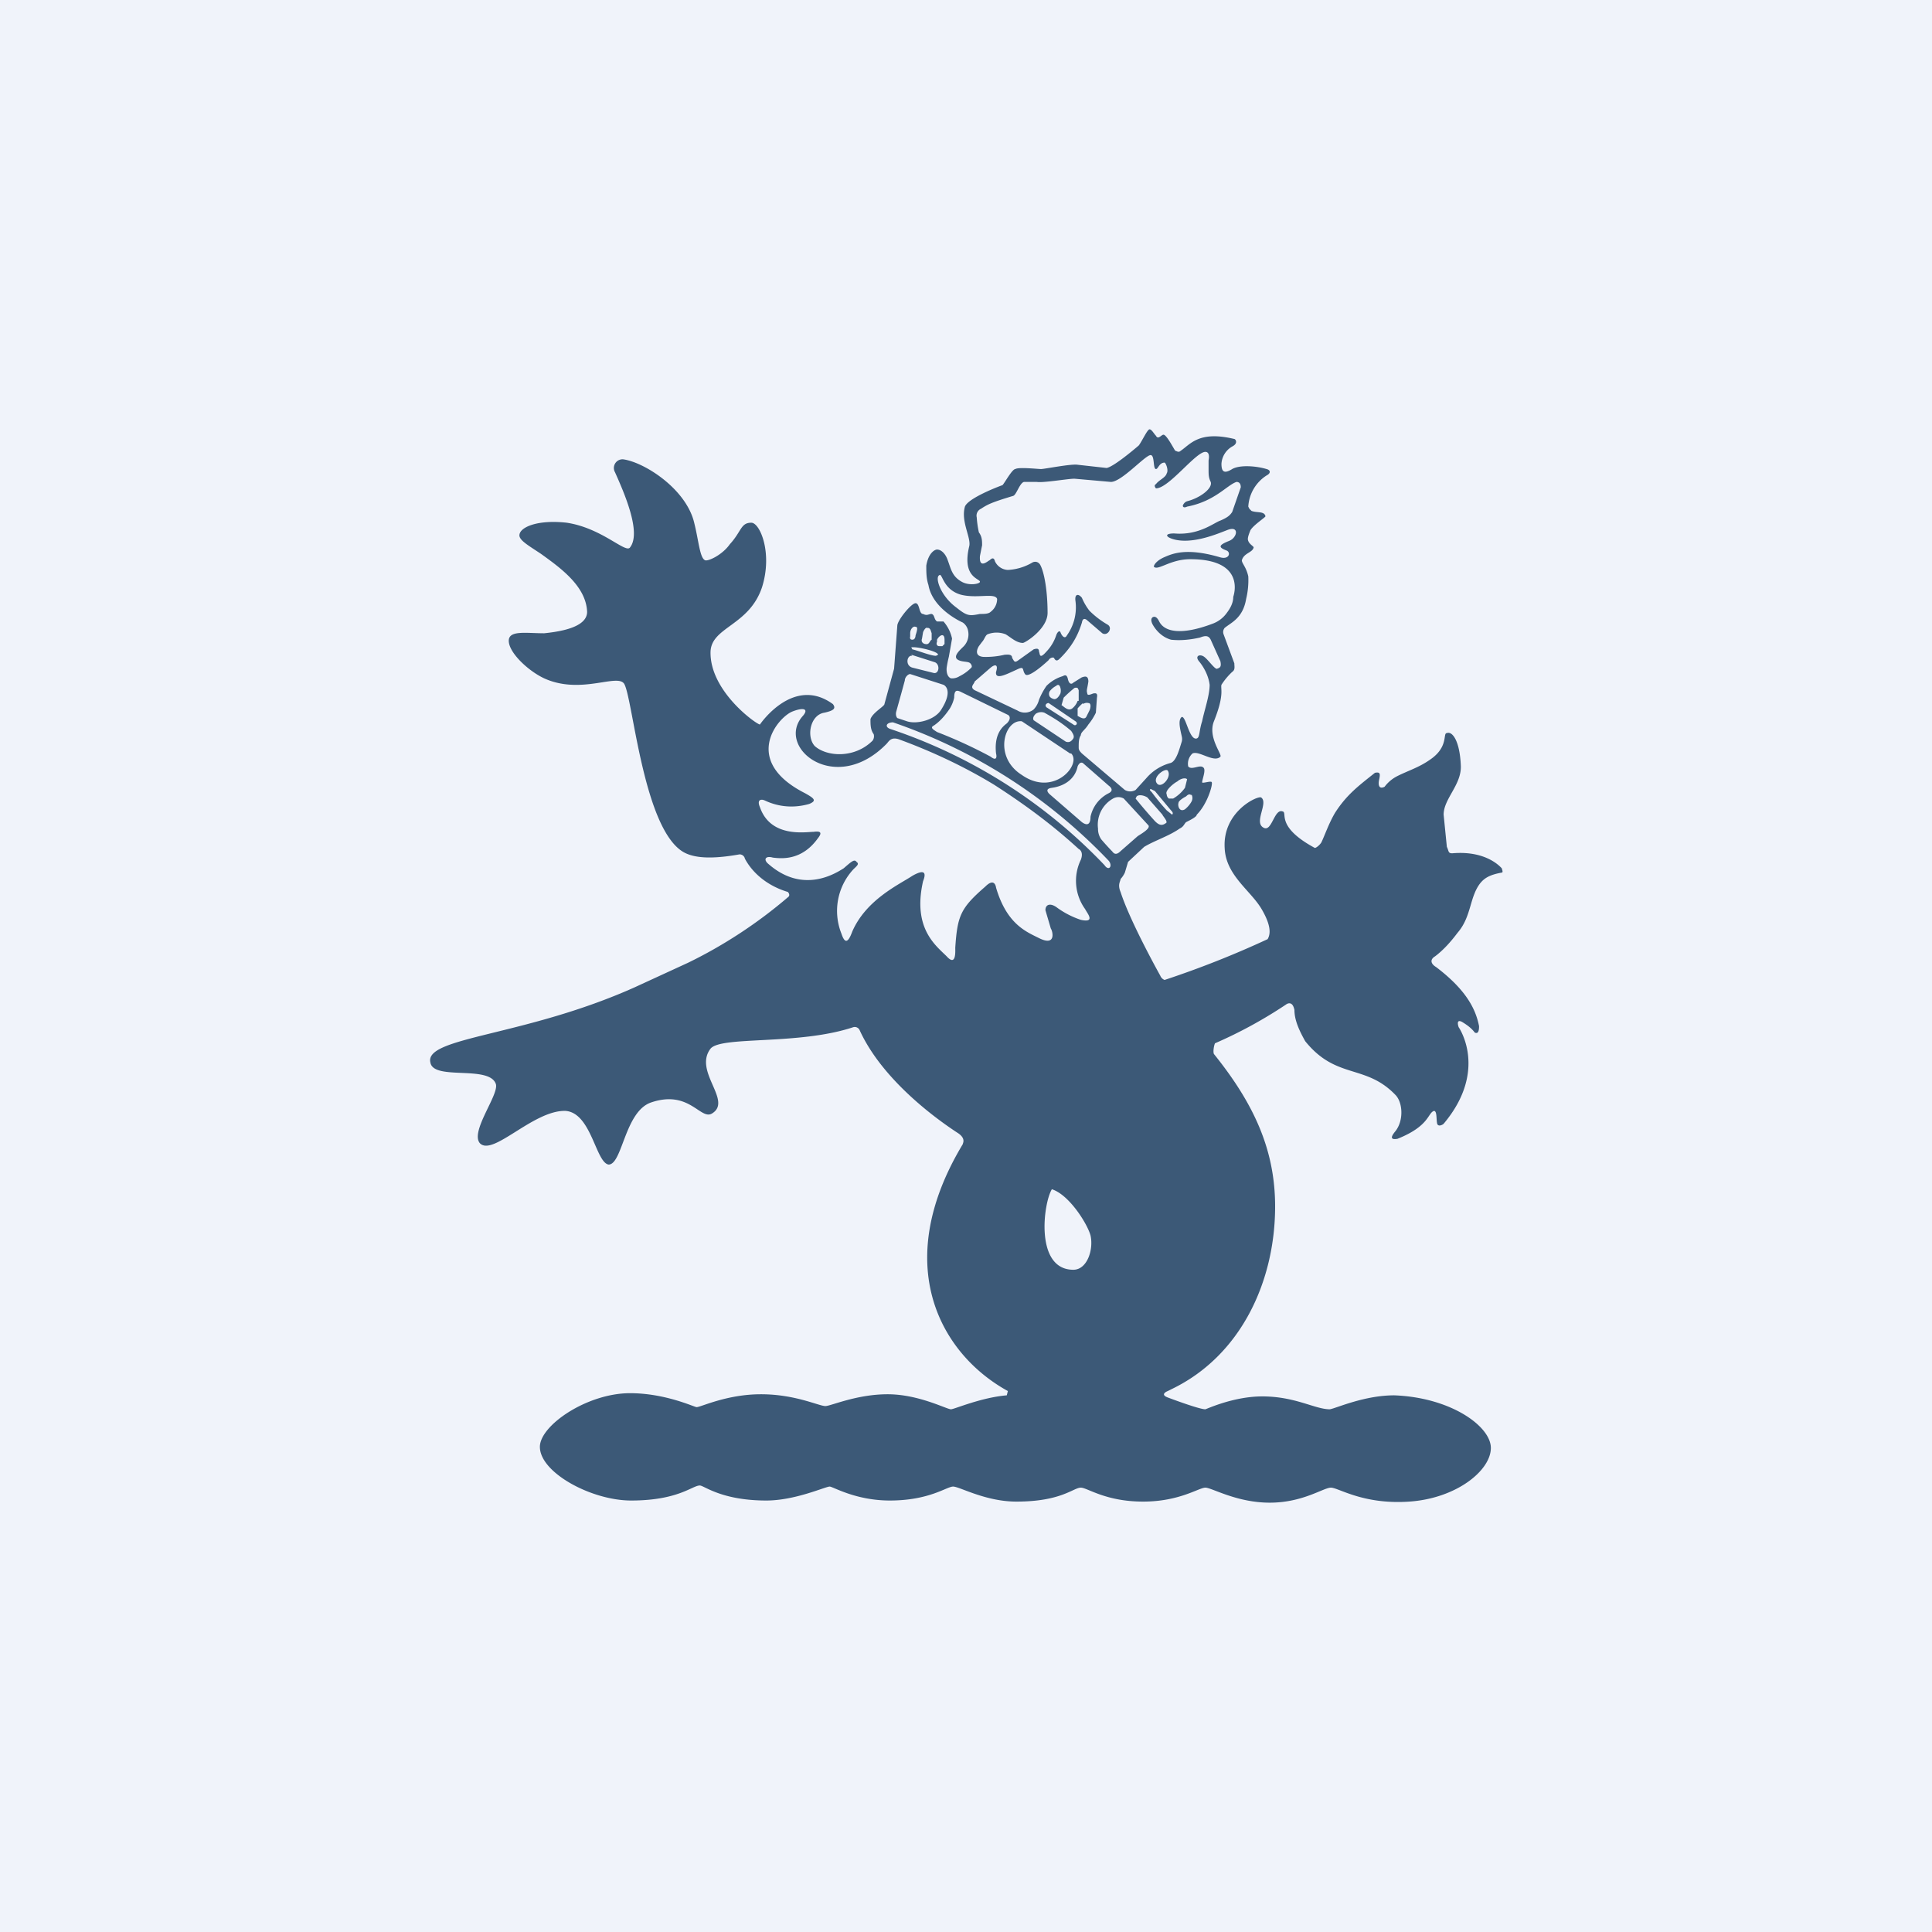 <!-- by TradingView --><svg width="18" height="18" viewBox="0 0 18 18" xmlns="http://www.w3.org/2000/svg"><path fill="#F0F3FA" d="M0 0h18v18H0z"/><path opacity=".8" d="M14 8.1s-.13-.18-.47-.15c-.04 0-.03-.02-.05-.06l-.03-.3c0-.15.17-.28.16-.46-.01-.23-.08-.32-.13-.3-.04 0 .02.13-.16.25-.1.07-.2.1-.3.15a.34.34 0 0 0-.12.1c-.06.03-.06-.03-.05-.07.01-.05.01-.07-.04-.06-.15.12-.26.2-.37.37-.06.1-.1.22-.13.28-.02.03-.05.05-.06.05-.37-.2-.25-.33-.3-.34-.08-.03-.1.2-.18.15-.09-.05.05-.23-.02-.28-.03-.02-.36.13-.34.47.01.26.25.4.35.58.08.14.08.22.05.27a8.94 8.94 0 0 1-.96.38.07.07 0 0 1-.04-.04s-.28-.5-.37-.78c-.03-.07 0-.1 0-.12a.24.24 0 0 0 .04-.06l.03-.1.15-.14c.1-.06.23-.1.33-.17.04-.02.04-.04.06-.06.04-.02.1-.05.1-.07.1-.1.15-.28.14-.3 0-.02-.08.01-.09 0 0-.03.04-.12.01-.14-.03-.03-.11.03-.14-.01a.13.13 0 0 1 .04-.12c.06-.03.2.09.26.03.02-.02-.12-.18-.06-.33.1-.25.06-.3.07-.34a.63.63 0 0 1 .1-.12c.03-.02.02-.05.02-.08l-.1-.27a.06.06 0 0 1 .01-.06c.06-.05.17-.09.2-.27a.74.74 0 0 0 .02-.21c-.02-.09-.06-.12-.06-.15.02-.07.1-.07.11-.12 0-.01-.04-.03-.05-.06-.01-.02 0-.05.02-.1.03-.05.14-.12.14-.13-.01-.05-.08-.03-.13-.05l-.02-.02-.01-.02a.37.37 0 0 1 .17-.29c.04-.02.04-.05 0-.06-.1-.03-.25-.04-.32 0-.08.05-.1.02-.1-.05a.2.2 0 0 1 .1-.16c.06-.03.03-.07.02-.07-.33-.08-.41.05-.5.11-.02.02-.04 0-.05 0-.01-.01-.08-.15-.11-.15-.02 0-.05.05-.07.01-.02-.02-.04-.06-.06-.06-.02 0-.07.11-.1.15-.07.06-.24.2-.3.21l-.27-.03c-.06-.01-.31.04-.34.04-.03 0-.21-.02-.24 0-.03 0-.1.13-.12.15-.03.01-.32.12-.35.2-.04.14.06.29.04.37-.07.29.1.3.1.33 0 .02-.1.04-.17 0-.09-.05-.1-.12-.13-.2-.02-.06-.06-.1-.1-.1-.02 0-.08.03-.1.15 0 .06 0 .12.02.18.04.23.32.35.32.35a.12.12 0 0 1 .05.08.16.16 0 0 1-.04.14c-.04.04-.11.1-.05.13.04.02.09.01.11.03.01.01.02.03.01.04a.4.4 0 0 1-.11.08.13.13 0 0 1-.08.02c-.05-.02-.04-.1-.04-.1a1 1 0 0 1 .02-.1l.03-.17a.35.35 0 0 0-.08-.16h-.06c-.03-.02-.02-.06-.05-.07-.03 0-.04.02-.08 0-.04 0-.03-.1-.07-.1-.04 0-.17.16-.17.21l-.03.4-.09.33c0 .02-.11.08-.13.14 0 .05 0 .1.03.14a.07.07 0 0 1-.01.06c-.17.17-.43.15-.54.05-.08-.09-.04-.29.09-.31.09-.02.11-.04.08-.08-.37-.27-.68.19-.68.19-.03 0-.47-.31-.46-.68.01-.23.36-.24.48-.6.1-.32-.02-.6-.1-.6-.1 0-.09.08-.2.2-.07.1-.2.16-.23.15-.05-.02-.06-.18-.1-.34-.07-.32-.46-.57-.66-.6a.08.08 0 0 0-.08.04.08.08 0 0 0 0 .08c.08.18.25.56.14.7-.04.06-.26-.18-.59-.23-.27-.03-.43.04-.44.11-.01.05.08.1.2.18.18.13.42.3.43.54 0 .13-.2.18-.4.2-.17 0-.33-.03-.33.07 0 .11.18.28.33.35.35.16.7-.06.75.06.08.17.18 1.35.55 1.56.09.05.24.07.52.02a.05.05 0 0 1 .05.04c.08.15.23.26.4.31 0 0 .03.03 0 .05-.28.24-.6.45-.93.61l-.5.23c-1.03.46-1.96.46-1.9.7.03.17.55.02.61.2.03.1-.24.44-.15.55.12.13.5-.31.8-.3.24.02.28.48.4.5.13 0 .15-.5.4-.58.36-.12.46.18.57.1.18-.12-.18-.39-.02-.6.1-.12.82-.03 1.33-.2a.05.05 0 0 1 .06.03c.22.48.75.85.92.96.07.05.04.09.04.1-.68 1.13-.2 1.96.42 2.3l-.01.04c-.24.02-.49.13-.52.13-.04 0-.3-.14-.59-.14s-.53.11-.58.11c-.06 0-.28-.11-.6-.11-.32 0-.56.12-.6.12-.02 0-.29-.13-.62-.13-.4 0-.84.3-.84.5 0 .24.48.5.85.5.44 0 .57-.14.64-.14.04 0 .2.14.62.14.27 0 .55-.13.59-.13.03 0 .24.13.56.13.37 0 .53-.13.59-.13.06 0 .3.14.59.14.42 0 .53-.13.6-.13.06 0 .23.13.58.13.34 0 .52-.13.58-.13.06 0 .29.14.6.14s.5-.14.57-.14c.07 0 .3.16.73.13.44-.03.76-.29.76-.5 0-.2-.37-.47-.9-.49-.28 0-.54.12-.6.13-.14 0-.32-.12-.63-.12-.26 0-.5.11-.53.12-.06 0-.35-.11-.35-.11-.08-.03 0-.06 0-.06l.04-.02c.64-.31.96-1 .96-1.7 0-.53-.2-.96-.57-1.42-.01-.02 0-.08.01-.1.23-.1.45-.22.66-.36 0 0 .06-.05.08.05 0 .1.05.2.1.29.29.36.56.21.84.5.07.07.08.24 0 .34-.05.06-.04.08.02.07.3-.12.28-.24.34-.26.03 0 .02.08.03.12.01.03.05.01.06 0 .42-.5.14-.9.14-.9s-.03-.08.03-.05c.05.03.09.06.12.1.04.02.04-.04.04-.06-.03-.15-.11-.33-.4-.55-.05-.03-.06-.07-.01-.1.08-.06.15-.14.21-.22.13-.15.11-.33.21-.46.04-.05.09-.08.2-.1.02 0 0-.04 0-.04Zm-3.84 3.41c.03.13-.03.32-.16.32-.36 0-.28-.62-.2-.75.16.05.33.32.36.43Zm.44-3.72-.16.14c-.05.05-.07.01-.08 0a2.34 2.34 0 0 1-.1-.11.17.17 0 0 1-.03-.1.28.28 0 0 1 .14-.28.1.1 0 0 1 .1 0l.23.25c.02.03-.07.08-.1.1Zm-.58-1.07c.03.02 0 .05-.02.03l-.25-.16c-.02-.02 0-.04.02-.04l.25.17Zm-.24-.28a.18.18 0 0 1 .06-.05c.01-.01.03-.02.04.02a.1.1 0 0 1 0 .05s-.03.07-.07.05a.06.06 0 0 1-.03-.02.05.05 0 0 1 0-.05Zm.26.09a.16.16 0 0 1-.05.07c-.04.03-.08-.02-.1-.03l.02-.07a1.15 1.15 0 0 1 .1-.09.04.04 0 0 1 .03 0l.01.02v.1Zm.05.03a.06.06 0 0 1 .05-.01c.03 0 .02.05.01.07l-.03.06c-.02.03-.06 0-.08-.01V6.6a.44.44 0 0 1 .05-.05Zm-.11.25c.02.03.03.05.02.07-.02.03-.04.04-.07.03l-.3-.2c-.01-.02 0-.04.02-.06a.09.09 0 0 1 .08-.01c.09.05.17.1.25.17Zm0 .21c.1.1-.16.41-.46.2-.27-.17-.16-.52 0-.5l.45.3Zm-.18.32c.14-.02.22-.1.24-.2 0 0 .02-.05.05-.03l.24.21s.06.04 0 .07a.32.32 0 0 0-.17.22c0 .04-.01.1-.08.05l-.3-.26s-.06-.05.02-.06Zm1.06.33c-.04.03-.07.01-.1-.02a4.85 4.85 0 0 1-.18-.21l.01-.02c.02-.02.07-.01.1.01l.14.16c0 .01.06.07.03.08Zm.06-.08-.05-.04a2.1 2.1 0 0 1-.14-.17c-.02-.02-.02-.02-.01-.03l.04.02.15.18c.02.02.02.03.01.04Zm-.04-.41c.04.06-.06.17-.1.12-.05-.06.08-.15.1-.12Zm-.01.22c-.02-.03.06-.1.1-.12.02-.02.07-.04.09-.02l-.02.08a.35.35 0 0 1-.11.1h-.04a.05.05 0 0 1-.02-.04Zm.23 0a.07.07 0 0 1 0 .07.25.25 0 0 1-.06.07c-.05.03-.07-.03-.06-.06 0-.02.05-.05.07-.06.01-.01.03-.03.05-.01ZM9.12 4.96a.93.93 0 0 1-.02-.14.07.07 0 0 1 .04-.08c.06-.04.1-.06.3-.12.03-.01.06-.12.1-.13h.12c.06.01.29-.03.35-.03l.34.03c.1 0 .32-.25.37-.25.04 0 .02.13.05.13.02 0 .03-.06.08-.06.01 0 .04.07.02.1-.01.04-.07.06-.1.1-.02.01-.01.03 0 .04.12 0 .37-.34.46-.34.03 0 .04.03.03.08v.09c0 .04 0 .07.02.11.02.06-.1.15-.22.18-.03.01-.04.04-.04.04 0 .02.02.02.04.01.26-.05.37-.2.46-.23.02 0 .04.01.04.05l-.08.23c-.02.03-.04.05-.11.08-.06.02-.2.14-.43.12-.09 0-.08.03-.02.05.18.06.43-.05.51-.08.12-.05.1.07.02.1-.1.04-.1.06-.02.09.04.02.02.09-.07.06-.31-.09-.44-.03-.51 0s-.1.07-.1.09c.04.04.15-.07.34-.07.53 0 .4.35.4.35 0 .06-.03.11-.06.15a.28.28 0 0 1-.13.1c-.29.11-.45.08-.5-.02-.02-.04-.04-.05-.06-.04-.03.02 0 .07 0 .07.04.07.1.12.17.14.09.01.18 0 .27-.02.05-.02.08-.02.1.02l.09.2c.01.05 0 .06-.03.07-.02.01-.08-.08-.12-.11-.04-.03-.09-.01-.05.04.05.06.09.14.1.22 0 .1-.05.24-.07.34-.03.09-.02.15-.05.16-.07.02-.1-.21-.14-.2-.04.03-.01.13 0 .18a.1.1 0 0 1 0 .05c-.02.06-.05.19-.11.2a.45.45 0 0 0-.22.14l-.1.11a.1.1 0 0 1-.1 0l-.4-.34c-.03-.03-.03-.04-.03-.06 0-.04 0-.08.02-.11 0-.03.04-.05.07-.1a.53.53 0 0 0 .07-.11l.01-.14c.01-.05-.02-.04-.03-.04-.01 0-.06.03-.06 0-.01-.03 0-.04.01-.11 0-.07-.05-.04-.06-.04l-.08.05c-.02.02-.04.01-.05-.03-.01-.05-.03-.04-.05-.03a.36.36 0 0 0-.15.09.66.66 0 0 0-.07.13.2.2 0 0 1-.05.09.13.13 0 0 1-.15.01l-.4-.19c-.05-.03 0-.06 0-.08l.15-.13c.05-.04.07-.02.05.04-.01.08.1.02.19-.02.08-.04.05 0 .08.04.03.05.22-.13.22-.13.01-.02.04-.03.05-.02.02.04.04.02.06 0 .1-.1.16-.2.2-.33.01-.06.05-.02.05-.02l.14.12c.05.03.1-.05.05-.08a.82.82 0 0 1-.17-.13.53.53 0 0 1-.07-.12c-.03-.04-.07-.04-.06.03a.45.45 0 0 1-.08.32c-.02.04-.05 0-.06-.03-.01-.02-.03 0-.04.03a.4.4 0 0 1-.09.15c-.07.08-.06.02-.07 0 0-.03-.02-.03-.05-.02l-.14.1c-.04.03-.04.01-.06-.02 0-.04-.05-.03-.07-.03a.76.76 0 0 1-.2.02c-.1-.01-.04-.1-.04-.1l.03-.04c.02-.02.03-.06.05-.07a.23.23 0 0 1 .17 0c.05.03.1.08.16.08.02 0 .23-.13.23-.28 0-.2-.03-.38-.07-.45-.02-.03-.05-.03-.07-.02a.5.5 0 0 1-.23.07.14.14 0 0 1-.12-.08c-.01-.04-.03-.03-.05-.01-.01 0-.1.09-.09-.04l.02-.1c0-.04 0-.08-.03-.12Zm-.21.7c-.15-.11-.2-.28-.16-.3.03-.03.03.13.2.18.15.04.32-.02.34.04a.15.15 0 0 1-.06.12c-.02.02-.06.02-.1.02-.1.02-.12.02-.22-.06Zm-.06.94a.33.33 0 0 0 .04-.1c0-.08.03-.07.07-.05l.43.21c.02.01.03.04-.01.08-.04.03-.12.1-.1.28.01.04 0 .07-.05.03a4.4 4.4 0 0 0-.5-.23c-.03-.02-.07-.04-.03-.06.06-.04.11-.1.15-.16ZM8.73 6v-.04c.02-.04.07-.07.07 0V6l-.02.02h-.03c-.02 0-.03-.02-.02-.04Zm-.14-.05.01-.06s.02-.05.04-.04c.01 0 .02 0 .03.02l.01.03v.06c-.02.01-.02.05-.06.04a.04.04 0 0 1-.03-.02.04.04 0 0 1 0-.03Zm.15.15-.02.01c-.05 0-.17-.05-.22-.06l-.01-.02h.02c.06 0 .23.04.23.07Zm-.26-.2c0-.04.03-.07.05-.06.02 0 .02.02 0 .08 0 0 0 .04-.03.04s-.02-.03-.02-.03v-.03Zm.01.2.22.07c.05.02.04.11-.01.1l-.2-.05c-.07-.02-.05-.12 0-.11Zm-.14.53.05-.18.03-.11c0-.03.03-.06.05-.06l.31.1s.1.04-.02.23c-.06.1-.23.14-.32.11l-.09-.03s-.02-.02-.01-.06Zm-.03.1a5.03 5.03 0 0 1 2.01 1.29c.04.05 0 .1-.04.04a4.9 4.9 0 0 0-2-1.27c-.05-.02-.03-.06.03-.06ZM7.16 8.05c-.05-.04-.03-.08.04-.06.08.01.27.03.42-.18.04-.05.03-.07-.04-.06-.07 0-.4.06-.5-.23-.03-.07.01-.08.05-.06.13.06.27.07.41.03.07-.03.05-.05-.04-.1-.59-.3-.26-.7-.12-.76.1-.04.16-.03.1.04-.26.29.3.75.78.26.02-.02.04-.07.12-.04.3.11.6.25.88.42.28.18.54.37.79.6 0 0 .05.02.02.1a.45.45 0 0 0 .04.46c.02.04.1.13-.04.1a.81.81 0 0 1-.23-.12c-.06-.04-.1-.02-.1.03l.05.17c.02.03.05.17-.11.09-.12-.06-.3-.13-.4-.47 0 0-.01-.1-.1-.01-.23.2-.26.27-.28.57 0 .03.01.18-.08.08-.1-.1-.32-.26-.22-.7.02-.05.04-.13-.1-.05-.12.08-.43.22-.56.52-.04.11-.07.11-.1.02a.57.57 0 0 1 .11-.6c.03-.03.06-.05.03-.07-.02-.03-.05 0-.12.06-.08.05-.38.24-.7-.04Z" fill="#103257"/></svg>